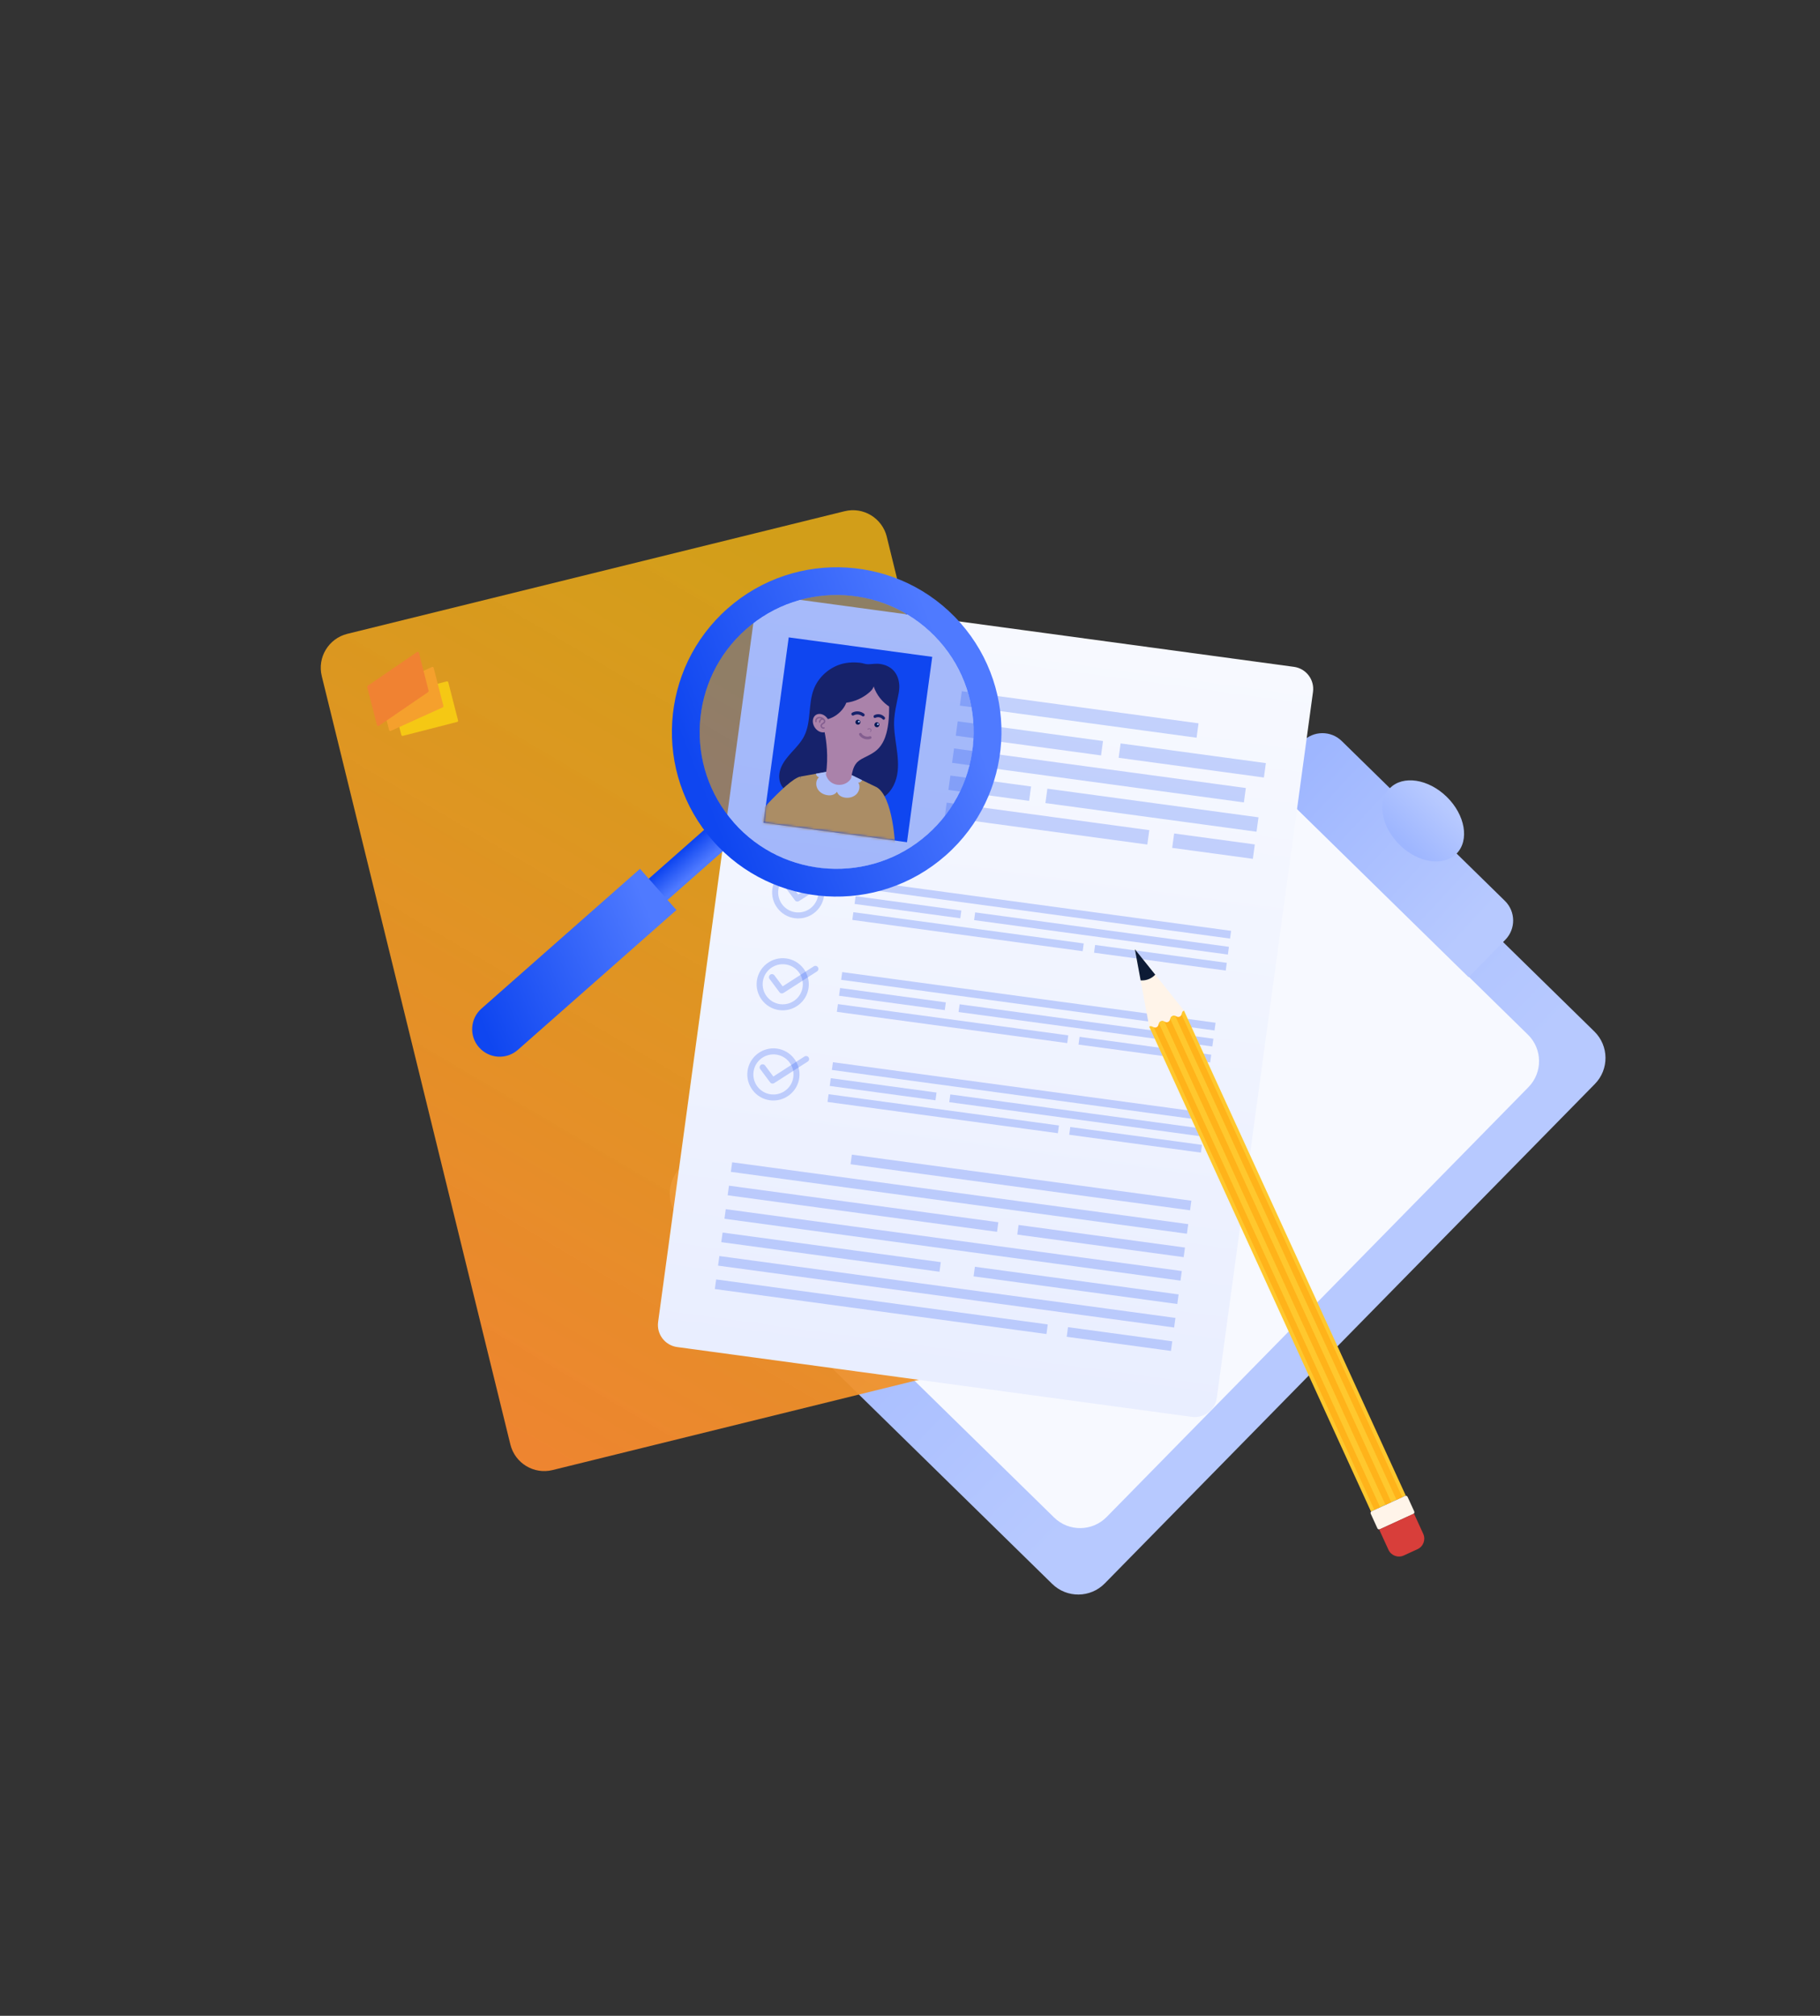 <?xml version="1.0" encoding="UTF-8"?> <svg xmlns="http://www.w3.org/2000/svg" width="735" height="814" viewBox="0 0 735 814" fill="none"><rect x="0" y="0" width="735" height="814" fill="#333333" stroke="none"/><path d="M643.871 416.526L493.906 269.618C487.988 263.82 478.487 263.914 472.684 269.826L274.761 471.499C268.958 477.412 269.051 486.904 274.969 492.702L424.934 639.61C430.851 645.407 440.353 645.314 446.155 639.401L644.079 437.728C649.882 431.816 649.788 422.323 643.871 416.526Z" fill="url(#paint0_linear_2019_48)"></path><path d="M617.043 417.81L493.149 296.441C487.231 290.643 477.73 290.737 471.927 296.65L301.589 470.215C295.786 476.128 295.879 485.62 301.797 491.418L425.691 612.787C431.609 618.584 441.11 618.49 446.913 612.578L617.252 439.012C623.054 433.1 622.961 423.607 617.043 417.81Z" fill="#F7F9FF"></path><path d="M541.852 299.232L607.747 363.784C612.129 368.077 612.2 375.125 607.905 379.501L593.086 394.601L511.301 314.483L526.121 299.383C530.415 295.007 537.47 294.94 541.852 299.232Z" fill="url(#paint1_linear_2019_48)"></path><path d="M588.239 344.69C593.496 339.334 591.724 329.082 584.283 321.792C576.841 314.502 566.547 312.934 561.291 318.29C556.034 323.647 557.806 333.898 565.247 341.188C572.689 348.478 582.983 350.046 588.239 344.69Z" fill="url(#paint2_linear_2019_48)"></path><path d="M358.126 216.773L434.297 527.055C436.162 534.616 431.529 542.255 423.972 544.128L223.166 593.626C215.609 595.499 207.98 590.867 206.114 583.306L129.943 273.024C128.078 265.463 132.711 257.825 140.268 255.952L341.08 206.441C348.636 204.568 356.266 209.199 358.131 216.76L358.126 216.773Z" fill="url(#paint3_linear_2019_48)"></path><path d="M184.99 290.932C185.057 291.192 184.899 291.459 184.639 291.525L162.668 297.157C162.408 297.224 162.141 297.066 162.074 296.806L158.121 281.381C158.054 281.121 158.212 280.854 158.472 280.787L180.443 275.156C180.703 275.089 180.97 275.247 181.037 275.507L184.99 290.932Z" fill="#F5C814"></path><path d="M157.824 295.149L178.711 285.683C178.98 285.562 179.125 285.263 179.051 284.977L175.127 269.666C175.052 269.373 174.729 269.216 174.452 269.342L153.565 278.808C153.296 278.93 153.151 279.229 153.225 279.514L157.149 294.826C157.225 295.121 157.546 295.275 157.824 295.149Z" fill="#F5A02D"></path><path d="M152.983 293.101L172.836 279.52C173.048 279.375 173.145 279.114 173.081 278.866L169.164 263.585C169.08 263.257 168.696 263.114 168.417 263.303L148.565 276.884C148.352 277.029 148.256 277.291 148.319 277.539L152.236 292.819C152.318 293.148 152.703 293.294 152.983 293.101Z" fill="#F08232"></path><path d="M522.546 269.28L314.755 241.093C309.829 240.424 305.292 243.875 304.621 248.8L265.779 533.83C265.107 538.755 268.556 543.289 273.482 543.957L481.273 572.145C486.198 572.813 490.735 569.362 491.406 564.437L530.249 279.408C530.92 274.483 527.471 269.948 522.546 269.28Z" fill="url(#paint4_linear_2019_48)"></path><path d="M376.481 265.249L318.522 257.386L308.322 332.239L366.28 340.102L376.481 265.249Z" fill="#0F46F0"></path><mask id="mask0_2019_48" style="mask-type:luminance" maskUnits="userSpaceOnUse" x="308" y="257" width="69" height="84"><path d="M376.481 265.249L318.522 257.386L308.322 332.239L366.28 340.102L376.481 265.249Z" fill="white"></path></mask><g mask="url(#mask0_2019_48)"><path d="M338.526 268.576C333.997 270.319 330.304 273.945 328.626 278.347C326.292 284.452 327.704 291.597 324.677 297.411C323.435 299.78 321.548 301.769 319.726 303.762C317.922 305.767 316.137 307.882 315.243 310.397C314.332 312.915 314.437 315.907 316.163 318.015C317.704 319.901 320.231 320.76 322.642 321.416C330.68 323.591 339.058 324.535 347.369 324.211C350.361 324.09 353.45 323.791 356.047 322.363C359.505 320.461 361.565 316.759 362.284 312.995C363.002 309.23 362.556 305.322 362.016 301.511C361.475 297.701 360.83 293.845 361.154 290.023C361.369 287.566 361.862 285.043 362.374 282.629C362.845 280.43 363.369 278.35 363.117 276.057C362.9 274.046 362.122 272.039 360.657 270.573C359.288 269.201 357.379 268.391 355.422 268.118C353.758 267.873 352.245 268.193 350.6 268.232C349.514 268.251 348.412 267.744 347.303 267.639C344.329 267.325 341.314 267.498 338.526 268.576Z" fill="#1A0F24"></path><path d="M353.633 317.672C360.873 321.112 361.566 342.545 361.566 342.545C361.566 342.545 357.047 346.752 348.393 345.52L353.633 317.672Z" fill="#FFB31A"></path><path d="M351.078 401.413C350.843 401.535 350.606 401.642 350.371 401.764C338.698 407.017 319 400.627 309.349 396.884C308.833 396.688 308.366 396.5 307.915 396.309C305.256 395.249 303.661 394.495 303.661 394.495C303.705 394.022 303.771 393.498 303.862 392.937L303.908 392.657C304.05 391.75 304.206 390.745 304.392 389.639C304.663 388.117 305.003 386.438 305.38 384.608C305.578 383.66 305.771 382.68 306.005 381.661C306.345 380.079 306.719 378.41 307.112 376.674C307.326 375.722 307.55 374.737 307.774 373.752C308.156 372.13 308.547 370.474 308.965 368.781C309.191 367.812 309.431 366.824 309.688 365.849C310.086 364.224 310.493 362.565 310.9 360.906C311.127 359.936 311.384 358.961 311.627 357.989C312.049 356.327 312.457 354.669 312.882 353.023C313.125 352.05 313.385 351.09 313.627 350.118C314.01 348.592 314.399 347.096 314.787 345.601C314.84 345.448 314.877 345.297 314.914 345.146C315.018 344.743 315.122 344.34 315.223 343.921C315.377 343.349 315.518 342.795 315.677 342.254C315.741 341.986 315.811 341.75 315.878 341.497C316.013 340.913 316.167 340.34 316.323 339.784L316.318 339.753C316.544 338.959 316.752 338.153 316.95 337.381C316.975 337.344 316.972 337.329 316.97 337.313C317.123 336.741 317.28 336.185 317.421 335.631C317.522 335.212 317.641 334.806 317.745 334.403C317.852 334.016 317.943 333.631 318.053 333.259C318.216 332.653 318.377 332.031 318.525 331.428C318.709 330.755 318.877 330.084 319.066 329.441C319.133 329.189 319.203 328.952 319.254 328.703C319.442 327.964 319.651 327.254 319.842 326.531C320.323 324.747 320.774 323.064 321.165 321.585C321.474 320.536 321.729 319.546 321.957 318.672C322.688 315.962 323.187 314.19 323.324 313.701C323.318 313.67 323.316 313.655 323.347 313.649L323.364 313.566L324.699 313.326L324.808 313.307L329.576 312.45L330.415 312.299L331.611 312.084L333.272 311.786L333.971 311.66L343.961 313.004L345.542 313.777L345.84 313.915L347.563 314.759L348.194 315.062L351.793 316.801L352.425 317.104L353.654 317.7C353.646 317.83 353.668 317.954 353.672 318.066C353.688 319.584 353.694 321.313 353.672 323.239C353.668 324.2 353.657 325.211 353.649 326.238C353.639 327.873 353.626 329.589 353.584 331.406C353.568 332.386 353.539 333.384 353.528 334.395C353.508 334.639 353.513 334.847 353.521 335.069C353.497 335.65 353.473 336.231 353.468 336.825C353.449 337.613 353.43 338.401 353.402 339.223C353.406 339.334 353.407 339.43 353.395 339.544C353.391 339.609 353.399 339.656 353.395 339.721C353.377 340.156 353.372 340.574 353.385 341.004C353.35 341.522 353.346 342.036 353.326 342.552C353.327 342.824 353.3 343.117 353.288 343.407C353.282 344.001 353.264 344.613 353.243 345.209C353.209 346 353.177 346.807 353.177 347.607C353.182 347.638 353.185 347.654 353.191 347.685C353.151 348.269 353.14 348.831 353.132 349.409C353.13 349.842 353.093 350.265 353.088 350.682C353.039 351.924 353.011 353.195 352.98 354.45C352.964 354.901 352.952 355.367 352.94 355.834C352.908 356.817 352.879 357.815 352.832 358.8C352.773 360.525 352.714 362.249 352.652 363.958C352.61 364.974 352.581 365.972 352.534 366.958C352.478 368.698 352.416 370.406 352.349 372.084C352.342 372.758 352.306 373.453 352.268 374.133C352.262 374.454 352.252 374.76 352.243 375.066C352.177 376.84 352.097 378.536 352.058 380.192C352.019 381.224 351.972 382.21 351.94 383.192C351.864 385 351.787 386.711 351.737 388.306C351.685 389.356 351.64 390.357 351.603 391.309C351.521 393.262 351.447 394.989 351.402 396.438C351.345 397.634 351.316 398.632 351.266 399.425C351.212 400.732 351.179 401.443 351.179 401.443L351.078 401.413Z" fill="#FFB31A"></path><path d="M348.139 315.024C348.139 315.024 348.116 315.076 348.091 315.113C347.82 315.658 347.208 316.088 346.6 316.005C347.504 317.38 347.096 319.391 345.967 320.603C344.838 321.815 343.083 322.307 341.462 322.118C340.708 322.029 339.997 321.82 339.365 321.421C338.732 321.023 338.236 320.407 338.015 319.71C337.613 320.327 336.954 320.765 336.256 320.987C335.543 321.211 334.775 321.221 334.048 321.096C332.415 320.844 330.849 319.893 330.107 318.44C329.347 316.975 329.477 314.934 330.74 313.842C330.132 313.759 329.66 313.187 329.552 312.582C329.543 312.536 329.532 312.474 329.539 312.424L330.378 312.274L331.574 312.059L333.236 311.76L333.932 311.619L343.924 312.979L345.506 313.751L345.803 313.89L347.526 314.734L348.157 315.037L348.139 315.024Z" fill="white"></path><path d="M323.33 313.556C317.661 314.575 300.517 335.337 300.517 335.337C300.517 335.337 307.274 345.366 313.938 350.511L319.457 341.703L323.327 313.541L323.33 313.556Z" fill="#FFB31A"></path><path d="M357.906 296.308C356.804 300.254 354.948 302.509 352.645 303.964C351.234 304.858 349.991 305.434 348.918 305.979C346.214 307.346 344.535 308.529 343.76 314.209C341.511 318.201 334.962 317.888 333.539 312.827C334.647 305.341 333.679 298.884 333.047 295.81C332.846 294.87 332.685 294.242 332.609 293.999C332.592 293.906 332.587 293.875 332.587 293.875C332.587 293.875 332.771 292.673 333.11 290.898C333.151 290.683 333.19 290.452 333.231 290.236C334.028 286.105 335.447 279.636 337.021 277.511C342.784 269.701 358.605 274.77 358.961 281.656C359.289 288.212 358.881 292.898 357.906 296.308Z" fill="#FEA384"></path><path d="M359.469 285.553C356.368 283.644 353.983 280.629 352.816 277.171C352.608 278.153 351.831 278.918 351.085 279.58C348.477 281.843 345.201 283.328 341.784 283.766C341.002 285.748 339.617 287.407 337.902 288.66C336.172 289.916 334.096 290.673 331.957 290.817C332.008 286.996 331.462 283.155 332.67 279.526C333.877 275.898 336.297 272.5 339.809 270.988C341.832 270.112 344.105 269.912 346.309 270.044C350.325 270.268 354.402 271.633 357.211 274.507C360.02 277.382 361.12 281.893 359.469 285.553Z" fill="#1A0F24"></path><path d="M353.062 288.802C354.485 288.066 356.188 288.353 357.275 289.583C357.478 289.819 357.47 290.22 357.255 290.451C357.042 290.698 356.689 290.697 356.487 290.461C356.042 289.948 355.431 289.674 354.782 289.63C354.458 289.609 354.129 289.652 353.827 289.754C353.555 289.851 353.267 290.031 353.008 289.837C352.95 289.783 352.89 289.714 352.86 289.639C352.732 289.374 352.797 288.93 353.078 288.799L353.062 288.802Z" fill="#1A0F24"></path><path d="M349.019 288.248C347.648 287.133 345.687 286.925 344.128 287.797C343.837 287.962 343.73 288.349 343.895 288.64C344.059 288.931 344.447 289.037 344.738 288.873C345.38 288.517 346.149 288.427 346.849 288.574C347.216 288.652 347.56 288.782 347.881 288.965C348.166 289.122 348.423 289.396 348.769 289.269C348.863 289.253 348.932 289.192 349.001 289.132C349.219 288.916 349.268 288.475 349.003 288.251L349.019 288.248Z" fill="#1A0F24"></path><path d="M349.824 298.529C350.398 298.602 351 298.558 351.601 298.338C351.888 298.238 352.04 297.923 351.925 297.639C351.825 297.353 351.509 297.201 351.226 297.316C349.751 297.854 348.312 296.895 347.954 296.239C347.81 295.976 347.472 295.877 347.209 296.02C346.946 296.164 346.847 296.502 346.99 296.764C347.402 297.539 348.496 298.367 349.809 298.532L349.824 298.529Z" fill="#C16B5B"></path><path d="M351.529 295.612C351.529 295.612 351.653 295.59 351.675 295.538C352.051 294.686 351.798 294.347 351.501 294.208C351.203 294.069 350.84 294.102 350.394 294.295C350.319 294.324 350.302 294.407 350.331 294.482C350.361 294.557 350.444 294.574 350.519 294.545C350.891 294.382 351.188 294.344 351.4 294.45C351.661 294.564 351.673 294.898 351.43 295.422C351.395 295.492 351.424 295.567 351.495 295.602C351.495 295.602 351.51 295.6 351.529 295.612Z" fill="#C16B5B"></path><path d="M345.466 291.497C345.387 292.039 345.767 292.548 346.326 292.623C346.869 292.702 347.378 292.322 347.454 291.764C347.53 291.206 347.153 290.713 346.594 290.637C346.051 290.559 345.545 290.954 345.466 291.497Z" fill="black"></path><path d="M346.484 291.362C346.455 291.559 346.6 291.741 346.798 291.77C346.995 291.798 347.178 291.653 347.206 291.456C347.235 291.259 347.09 291.077 346.893 291.048C346.695 291.019 346.513 291.164 346.484 291.362Z" fill="white"></path><path d="M353.14 292.536C353.061 293.079 353.441 293.587 354 293.663C354.543 293.741 355.052 293.362 355.128 292.803C355.204 292.245 354.827 291.752 354.268 291.677C353.725 291.598 353.216 291.978 353.14 292.536Z" fill="black"></path><path d="M354.158 292.401C354.129 292.598 354.274 292.781 354.472 292.809C354.669 292.838 354.852 292.693 354.88 292.495C354.909 292.298 354.764 292.116 354.566 292.087C354.369 292.059 354.187 292.204 354.158 292.401Z" fill="white"></path><path d="M328.994 293.688C330.158 295.529 332.298 296.281 333.768 295.361C335.237 294.44 335.474 292.187 334.309 290.346C333.145 288.506 331.006 287.753 329.536 288.674C328.066 289.594 327.829 291.847 328.994 293.688Z" fill="#FEA384"></path><path d="M330.328 289.604C330.961 289.379 331.751 289.493 332.423 289.933C332.766 290.143 333.002 290.389 333.148 290.667C333.342 291.033 333.356 291.463 333.173 291.784C333.015 292.068 332.743 292.245 332.495 292.386C332.323 292.497 332.163 292.59 332.059 292.721C331.903 292.925 331.894 293.231 332.029 293.447C332.179 293.66 332.471 293.768 332.714 293.692C332.867 293.649 333.01 293.735 333.051 293.872C333.094 294.024 333.008 294.168 332.871 294.208C332.718 294.252 332.545 294.267 332.381 294.248C332.054 294.211 331.748 294.026 331.571 293.753C331.288 293.34 331.312 292.759 331.613 292.384C331.785 292.177 332.001 292.042 332.201 291.91C332.405 291.794 332.593 291.68 332.674 291.505C332.757 291.346 332.747 291.108 332.645 290.902C332.598 290.814 332.537 290.745 332.474 290.66C332.211 290.627 331.849 290.66 331.651 290.808C331.427 290.992 331.304 291.287 331.307 291.574C331.317 291.717 331.197 291.851 331.039 291.863C331.039 291.863 331.008 291.869 330.992 291.871C330.859 291.847 330.759 291.737 330.753 291.61C330.734 291.149 330.944 290.711 331.29 290.408C331.416 290.306 331.579 290.228 331.731 290.185C331.298 290.007 330.859 289.973 330.482 290.105C330.03 290.266 329.63 290.803 329.784 291.304C329.827 291.456 329.741 291.6 329.604 291.64C329.451 291.684 329.308 291.598 329.267 291.461C329.04 290.733 329.509 289.864 330.307 289.576L330.328 289.604Z" fill="#C16B5B"></path></g><path d="M388.433 279.121L387.642 284.932L483.234 297.899L484.025 292.089L388.433 279.121Z" fill="#0F46F0" fill-opacity="0.22"></path><path d="M385.29 302.228L384.498 308.039L502.338 324.024L503.13 318.213L385.29 302.228Z" fill="#0F46F0" fill-opacity="0.22"></path><path d="M386.782 291.277L385.99 297.088L444.652 305.045L445.444 299.234L386.782 291.277Z" fill="#0F46F0" fill-opacity="0.22"></path><path d="M452.554 300.199L451.762 306.01L510.424 313.968L511.216 308.157L452.554 300.199Z" fill="#0F46F0" fill-opacity="0.22"></path><path d="M383.808 313.173L383.016 318.984L415.599 323.404L416.391 317.593L383.808 313.173Z" fill="#0F46F0" fill-opacity="0.22"></path><path d="M474.174 336.572L473.382 342.383L505.965 346.803L506.757 340.992L474.174 336.572Z" fill="#0F46F0" fill-opacity="0.22"></path><path d="M382.316 324.124L381.524 329.935L463.342 341.034L464.134 335.223L382.316 324.124Z" fill="#0F46F0" fill-opacity="0.22"></path><path d="M422.977 318.483L422.185 324.294L507.442 335.859L508.234 330.049L422.977 318.483Z" fill="#0F46F0" fill-opacity="0.22"></path><path d="M320.936 370.783C315.186 370.007 311.134 364.681 311.913 358.935C312.693 353.19 318.025 349.14 323.776 349.917C329.527 350.693 333.578 356.019 332.799 361.765C332.023 367.526 326.687 371.559 320.936 370.783ZM323.456 352.329C319.02 351.732 314.929 354.838 314.33 359.27C313.732 363.702 316.839 367.788 321.275 368.384C325.711 368.98 329.802 365.875 330.401 361.443C330.999 357.011 327.892 352.925 323.456 352.329Z" fill="#0F46F0" fill-opacity="0.22"></path><path d="M321.859 364.051C321.547 364.011 321.244 363.841 321.051 363.571L317.041 358.206C316.64 357.67 316.745 356.914 317.279 356.498C317.816 356.097 318.573 356.201 318.989 356.735L322.324 361.197L334.899 353.107C335.46 352.75 336.209 352.904 336.584 353.477C336.942 354.037 336.788 354.786 336.214 355.161L322.674 363.856C322.414 364.015 322.137 364.081 321.856 364.035L321.859 364.051Z" fill="#0F46F0" fill-opacity="0.22"></path><path d="M346.389 355.432L345.963 358.556L496.746 379.01L497.172 375.886L346.389 355.432Z" fill="#0F46F0" fill-opacity="0.22"></path><path d="M393.812 368.436L393.387 371.56L495.874 385.463L496.299 382.339L393.812 368.436Z" fill="#0F46F0" fill-opacity="0.22"></path><path d="M344.632 368.353L344.206 371.477L437.234 384.097L437.66 380.972L344.632 368.353Z" fill="#0F46F0" fill-opacity="0.22"></path><path d="M388.234 367.69L345.535 361.898L345.109 365.022L387.808 370.814L388.234 367.69Z" fill="#0F46F0" fill-opacity="0.22"></path><path d="M495.43 388.805L442.256 381.592L441.83 384.716L495.005 391.929L495.43 388.805Z" fill="#0F46F0" fill-opacity="0.22"></path><path d="M314.677 407.89C308.927 407.114 304.875 401.788 305.654 396.043C306.434 390.297 311.766 386.248 317.517 387.024C323.268 387.8 327.319 393.126 326.54 398.872C325.764 404.633 320.428 408.667 314.677 407.89ZM317.197 389.436C312.761 388.84 308.67 391.945 308.071 396.377C307.473 400.809 310.58 404.895 315.016 405.491C319.452 406.087 323.543 402.982 324.141 398.55C324.74 394.118 321.633 390.032 317.197 389.436Z" fill="#0F46F0" fill-opacity="0.22"></path><path d="M315.6 401.158C315.288 401.118 314.985 400.948 314.792 400.679L310.782 395.313C310.381 394.777 310.486 394.021 311.02 393.605C311.557 393.204 312.313 393.308 312.73 393.842L316.065 398.304L328.64 390.214C329.201 389.857 329.95 390.011 330.325 390.584C330.682 391.145 330.528 391.893 329.955 392.268L316.415 400.964C316.155 401.123 315.878 401.188 315.597 401.143L315.6 401.158Z" fill="#0F46F0" fill-opacity="0.22"></path><path d="M340.12 392.538L339.694 395.662L490.477 416.117L490.903 412.992L340.12 392.538Z" fill="#0F46F0" fill-opacity="0.22"></path><path d="M387.539 405.547L387.114 408.671L489.601 422.574L490.026 419.45L387.539 405.547Z" fill="#0F46F0" fill-opacity="0.22"></path><path d="M338.392 405.474L337.967 408.598L430.994 421.218L431.42 418.094L338.392 405.474Z" fill="#0F46F0" fill-opacity="0.22"></path><path d="M381.973 404.772L339.274 398.98L338.848 402.104L381.547 407.896L381.973 404.772Z" fill="#0F46F0" fill-opacity="0.22"></path><path d="M489.152 425.901L435.978 418.687L435.552 421.811L488.726 429.025L489.152 425.901Z" fill="#0F46F0" fill-opacity="0.22"></path><path d="M310.917 444.302C305.166 443.526 301.114 438.2 301.894 432.454C302.673 426.709 308.005 422.66 313.756 423.436C319.507 424.212 323.558 429.538 322.779 435.284C322.003 441.045 316.667 445.079 310.917 444.302ZM313.436 425.848C309 425.251 304.909 428.357 304.31 432.789C303.712 437.221 306.819 441.307 311.255 441.903C315.691 442.499 319.782 439.394 320.381 434.962C320.979 430.53 317.872 426.444 313.436 425.848Z" fill="#0F46F0" fill-opacity="0.22"></path><path d="M311.839 437.57C311.527 437.53 311.224 437.36 311.031 437.091L307.021 431.725C306.62 431.189 306.725 430.433 307.259 430.017C307.796 429.616 308.553 429.72 308.969 430.254L312.304 434.716L324.879 426.626C325.44 426.269 326.189 426.423 326.565 426.996C326.922 427.556 326.768 428.305 326.194 428.68L312.654 437.376C312.394 437.534 312.117 437.6 311.836 437.554L311.839 437.57Z" fill="#0F46F0" fill-opacity="0.22"></path><path d="M336.378 428.932L335.952 432.057L486.735 452.511L487.161 449.387L336.378 428.932Z" fill="#0F46F0" fill-opacity="0.22"></path><path d="M383.782 441.945L383.356 445.069L485.843 458.971L486.269 455.847L383.782 441.945Z" fill="#0F46F0" fill-opacity="0.22"></path><path d="M334.616 441.858L334.191 444.982L427.218 457.602L427.644 454.478L334.616 441.858Z" fill="#0F46F0" fill-opacity="0.22"></path><path d="M378.211 441.185L335.512 435.393L335.086 438.517L377.785 444.309L378.211 441.185Z" fill="#0F46F0" fill-opacity="0.22"></path><path d="M485.405 462.316L432.231 455.103L431.805 458.227L484.98 465.44L485.405 462.316Z" fill="#0F46F0" fill-opacity="0.22"></path><path d="M481.13 484.859L344.027 466.26L343.499 470.134L480.602 488.733L481.13 484.859Z" fill="#0F46F0" fill-opacity="0.22"></path><path d="M479.86 494.324L295.681 469.339L295.153 473.213L479.332 498.198L479.86 494.324Z" fill="#0F46F0" fill-opacity="0.22"></path><path d="M403.176 493.551L294.389 478.793L293.861 482.667L402.649 497.425L403.176 493.551Z" fill="#0F46F0" fill-opacity="0.22"></path><path d="M477.269 513.258L293.09 488.274L292.562 492.148L476.741 517.132L477.269 513.258Z" fill="#0F46F0" fill-opacity="0.22"></path><path d="M475.978 522.701L393.707 511.541L393.179 515.414L475.45 526.575L475.978 522.701Z" fill="#0F46F0" fill-opacity="0.22"></path><path d="M474.693 532.19L290.514 507.205L289.986 511.079L474.166 536.064L474.693 532.19Z" fill="#0F46F0" fill-opacity="0.22"></path><path d="M423.133 534.821L289.22 516.655L288.692 520.529L422.605 538.695L423.133 534.821Z" fill="#0F46F0" fill-opacity="0.22"></path><path d="M473.406 541.643L431.317 535.933L430.789 539.807L472.878 545.517L473.406 541.643Z" fill="#0F46F0" fill-opacity="0.22"></path><path d="M379.935 509.674L291.816 497.721L291.288 501.595L379.407 513.548L379.935 509.674Z" fill="#0F46F0" fill-opacity="0.22"></path><path d="M478.544 503.777L411.345 494.661L410.817 498.535L478.016 507.651L478.544 503.777Z" fill="#0F46F0" fill-opacity="0.22"></path><path data-figma-bg-blur-radius="13.2" d="M388.378 318.188C400.895 290.315 388.436 257.597 360.551 245.109C332.665 232.622 299.913 245.093 287.396 272.966C274.879 300.838 287.338 333.557 315.224 346.045C343.109 358.532 375.862 346.06 388.378 318.188Z" fill="#0F46F0" fill-opacity="0.35"></path><path d="M297.815 338.526L290.229 329.935L250.154 365.274L257.74 373.865L297.815 338.526Z" fill="url(#paint5_linear_2019_48)"></path><path d="M387.828 251.523C363.54 224.021 321.384 221.419 293.855 245.702C266.314 269.99 263.676 312.104 287.96 339.595C312.247 367.098 354.392 369.704 381.922 345.421C409.462 321.133 412.111 279.015 387.823 251.512L387.828 251.523ZM296.378 332.171C276.186 309.31 278.391 274.312 301.272 254.124C324.153 233.936 359.195 236.096 379.387 258.956C399.579 281.817 397.367 316.83 374.475 337.023C351.583 357.215 316.559 355.035 296.371 332.186L296.378 332.171Z" fill="url(#paint6_linear_2019_48)"></path><path d="M193.459 422.955C189.392 418.353 189.836 411.334 194.448 407.278L258.463 350.828L273.173 367.477L209.158 423.928C204.55 427.995 197.527 427.556 193.47 422.95L193.459 422.955Z" fill="url(#paint7_linear_2019_48)"></path><path d="M464.082 414.509L478.13 408.069L567.706 603.925L553.658 610.365L464.082 414.509Z" fill="#FFC82E"></path><path d="M553.945 610.243L567.421 604.065C567.807 603.888 568.262 604.057 568.439 604.443L571.134 610.336C571.31 610.721 571.141 611.178 570.755 611.354L557.279 617.532C556.893 617.709 556.437 617.54 556.261 617.154L553.565 611.262C553.389 610.876 553.559 610.42 553.945 610.243Z" fill="#FFF4E9"></path><path d="M571.031 611.211L556.984 617.651L560.719 625.817C561.793 628.167 564.57 629.198 566.919 628.121L572.457 625.582C574.807 624.505 575.841 621.727 574.766 619.377L571.031 611.211Z" fill="#D83E3A"></path><path d="M474.257 409.478L476.594 408.407L566.309 604.568L563.972 605.639L474.257 409.478Z" fill="#FFB31A"></path><path d="M469.812 411.516L472.149 410.445L561.864 606.606L559.527 607.678L469.812 411.516Z" fill="#FFB31A"></path><path d="M465.329 413.494L467.666 412.423L557.348 608.6L555.011 609.671L465.329 413.494Z" fill="#FFB31A"></path><path d="M464.079 414.483C465.242 413.944 465.891 415.359 467.063 414.808C468.226 414.269 467.589 412.861 468.763 412.33C469.927 411.79 470.576 413.206 471.739 412.666C472.903 412.127 472.265 410.719 473.44 410.188C474.603 409.648 475.252 411.064 476.416 410.524C477.579 409.985 476.942 408.577 478.117 408.046L466.544 393.587L458.309 383.309L460.644 395.898L464.079 414.483Z" fill="#FFF4E9"></path><path d="M460.644 395.898C461.858 395.981 463.075 395.773 464.175 395.273C465.062 394.879 465.878 394.296 466.544 393.587L458.309 383.309L460.644 395.898Z" fill="#0D1B35"></path><defs><clipPath id="bgblur_0_2019_48_clip_path" transform="translate(0 0)"><path d="M388.378 318.188C400.895 290.315 388.436 257.597 360.551 245.109C332.665 232.622 299.913 245.093 287.396 272.966C274.879 300.838 287.338 333.557 315.224 346.045C343.109 358.532 375.862 346.06 388.378 318.188Z"></path></clipPath><linearGradient id="paint0_linear_2019_48" x1="458.451" y1="301.709" x2="602.425" y2="441.084" gradientUnits="userSpaceOnUse"><stop stop-color="#9EB6FF"></stop><stop offset="1" stop-color="#B7C9FF"></stop></linearGradient><linearGradient id="paint1_linear_2019_48" x1="534.604" y1="299.032" x2="604.9" y2="363.785" gradientUnits="userSpaceOnUse"><stop stop-color="#9EB6FF"></stop><stop offset="1" stop-color="#B7C9FF"></stop></linearGradient><linearGradient id="paint2_linear_2019_48" x1="556.854" y1="331.036" x2="572.633" y2="314.721" gradientUnits="userSpaceOnUse"><stop stop-color="#9EB6FF"></stop><stop offset="1" stop-color="#B7C9FF"></stop></linearGradient><linearGradient id="paint3_linear_2019_48" x1="264.583" y1="650.198" x2="462.397" y2="314.714" gradientUnits="userSpaceOnUse"><stop stop-color="#F08232"></stop><stop offset="1" stop-color="#F5B614" stop-opacity="0.82"></stop></linearGradient><linearGradient id="paint4_linear_2019_48" x1="418.65" y1="255.186" x2="377.562" y2="558.076" gradientUnits="userSpaceOnUse"><stop stop-color="#F7F9FF"></stop><stop offset="1" stop-color="#E9EEFF"></stop></linearGradient><linearGradient id="paint5_linear_2019_48" x1="284.493" y1="335.768" x2="290.838" y2="342.935" gradientUnits="userSpaceOnUse"><stop stop-color="#0F46F0"></stop><stop offset="1" stop-color="#4F7AFF"></stop></linearGradient><linearGradient id="paint6_linear_2019_48" x1="265.535" y1="273.677" x2="369.125" y2="233.168" gradientUnits="userSpaceOnUse"><stop stop-color="#0F46F0"></stop><stop offset="1" stop-color="#4F7AFF"></stop></linearGradient><linearGradient id="paint7_linear_2019_48" x1="184.336" y1="387.468" x2="257.964" y2="358.035" gradientUnits="userSpaceOnUse"><stop stop-color="#0F46F0"></stop><stop offset="1" stop-color="#4F7AFF"></stop></linearGradient></defs></svg> 